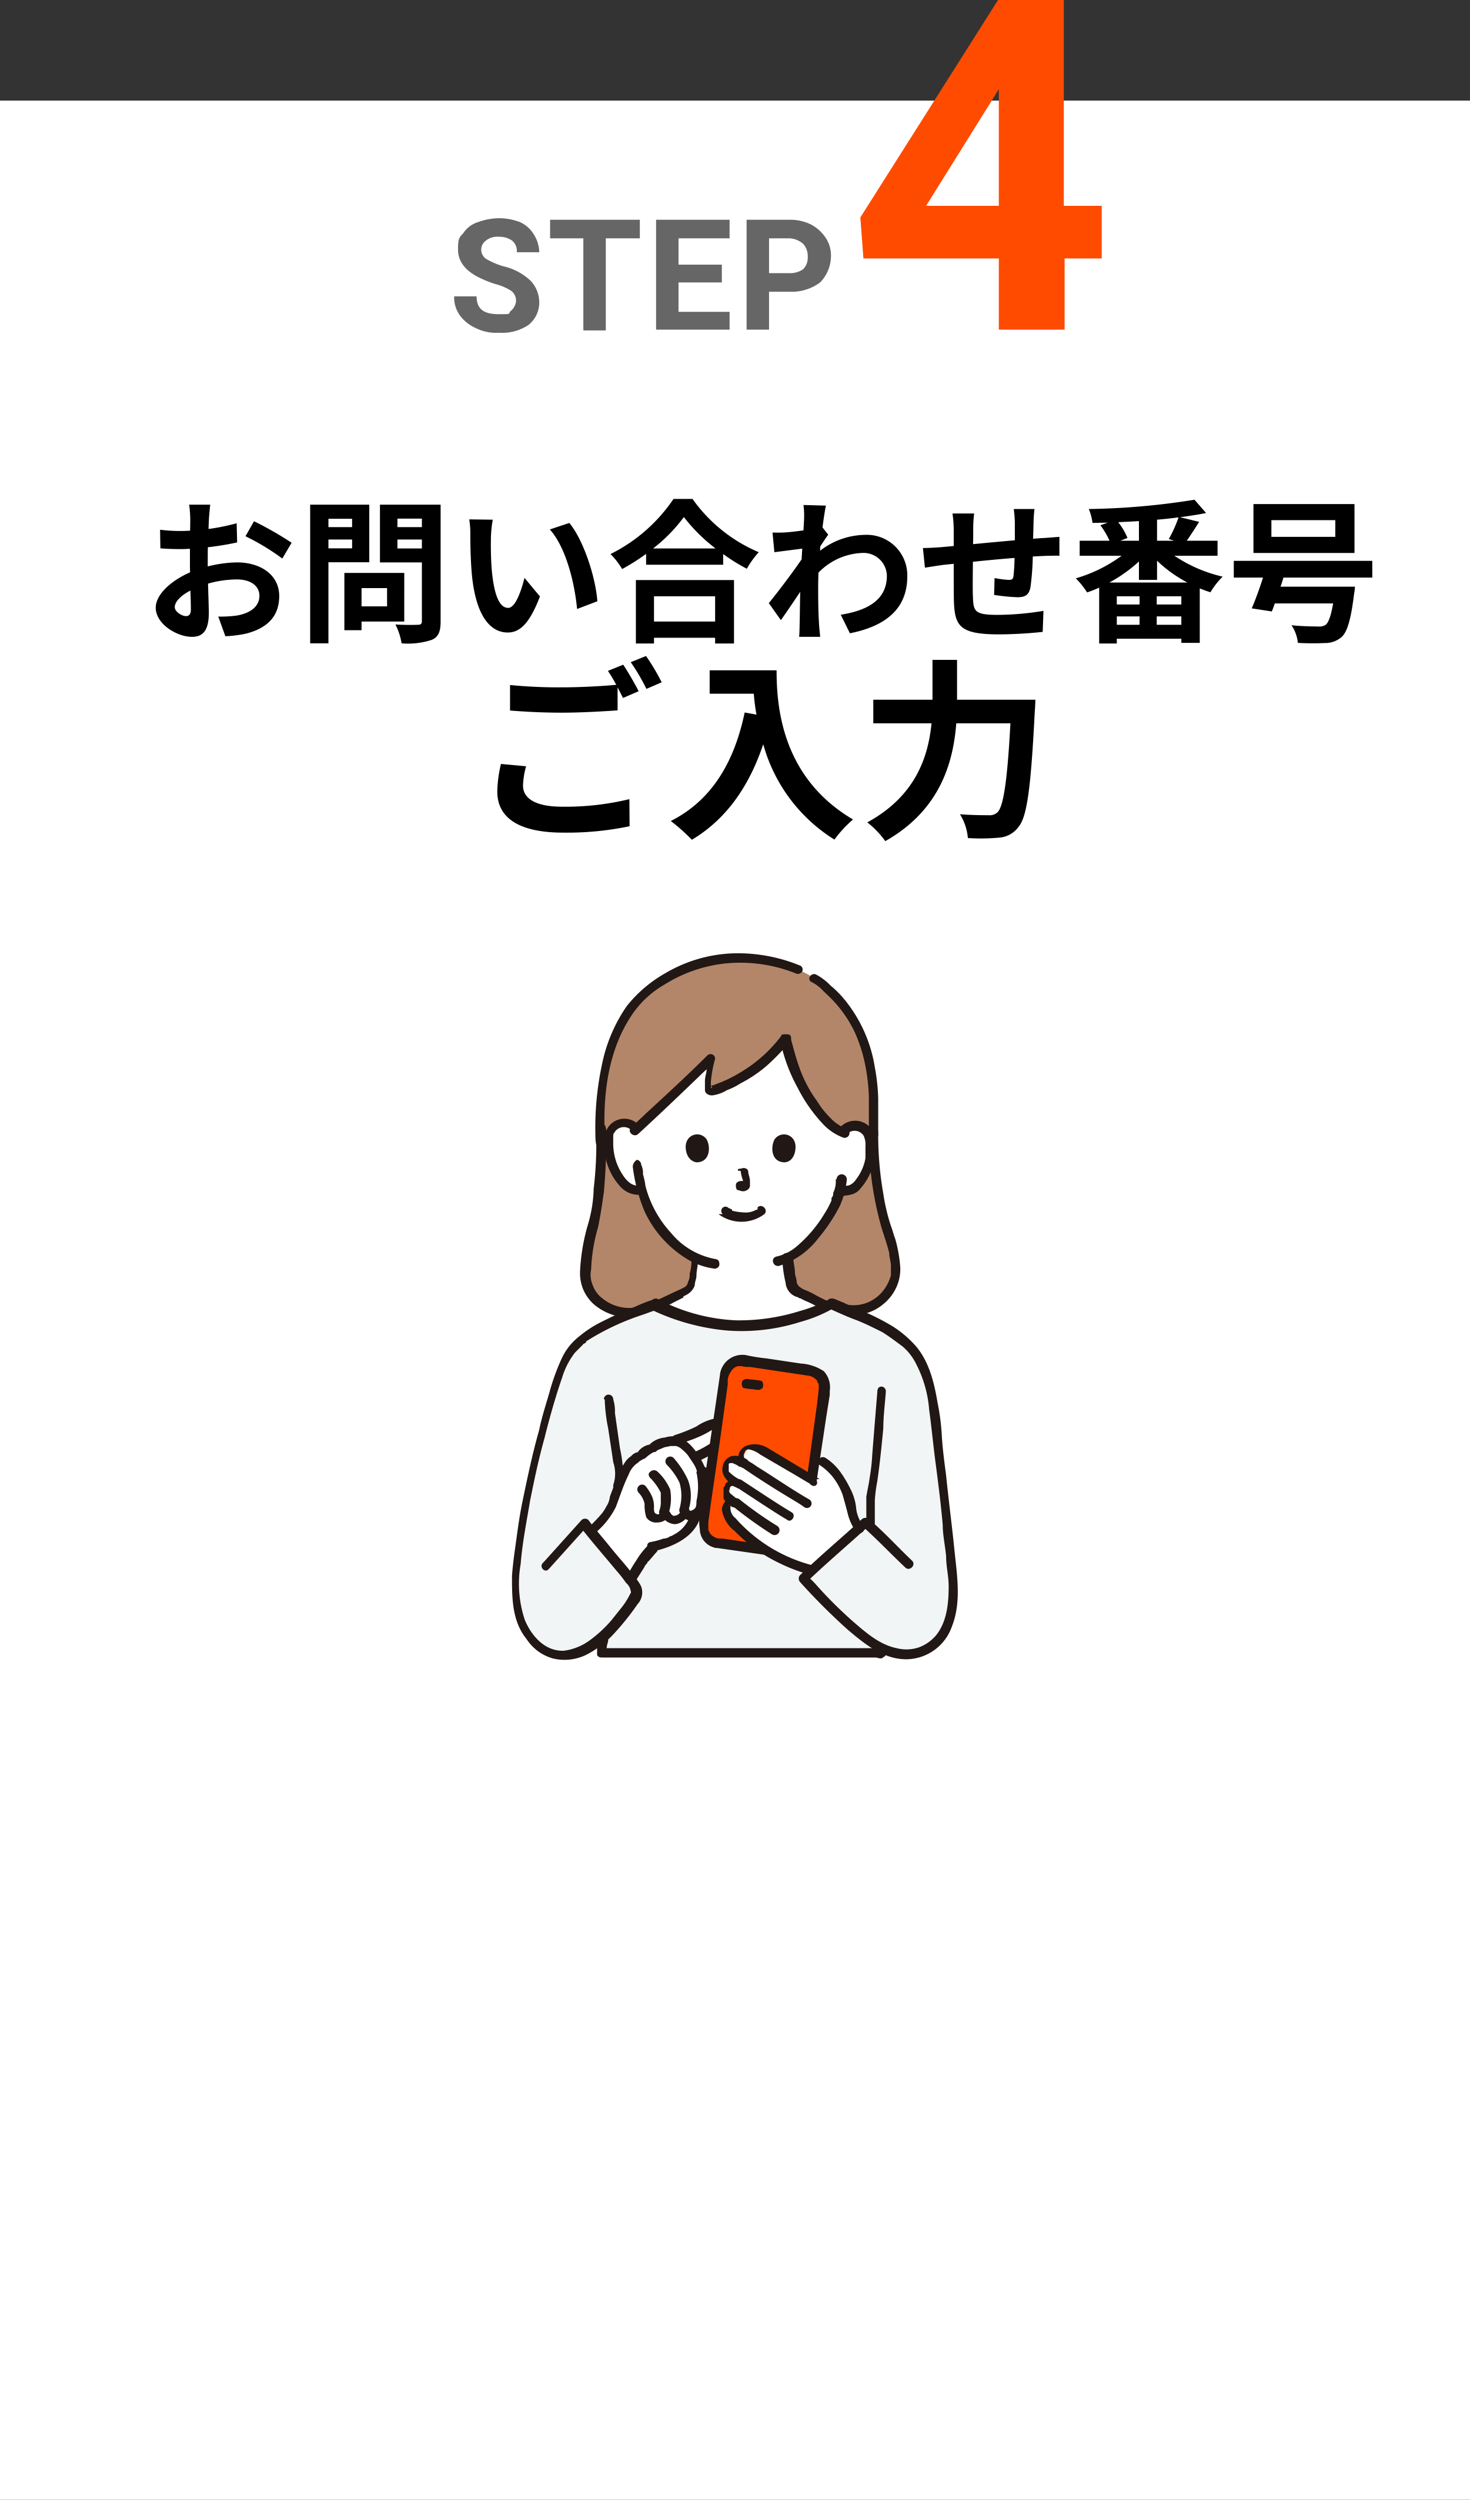 <svg xmlns="http://www.w3.org/2000/svg" xmlns:xlink="http://www.w3.org/1999/xlink" width="190" height="323.046" viewBox="0 0 190 323.046"><rect x="0" y="0" width="190" height="323.046" fill="#333333" stroke="none"/><defs><clipPath id="b"><rect width="190" height="323.046"/></clipPath></defs><g id="a" clip-path="url(#b)"><rect width="205.5" height="375.612" transform="translate(-6 13)" fill="#fff"/><g transform="translate(-791.203 -5.6)"><path d="M876.977,173.977c-2.2.549-3.842,1.1-3.842,1.1-4.281.878-7.135-2.086-7.135-4.72a18.745,18.745,0,0,1,.878-5.928c.659-2.305,1.1-6.477,1.1-12.294-.329-8.452,1.976-14.6,5.489-18a18.785,18.785,0,0,1,12.294-4.83c5.379,0,5.269.439,7.794,1.537l.659.329,1.427.768a9.052,9.052,0,0,1,2.744,2.305c2.635,2.635,4.5,7.245,4.83,11.416a41.961,41.961,0,0,1,0,6.477,37.8,37.8,0,0,0,2.086,13.173,15.59,15.59,0,0,1,.878,4.5c0,2.635-3.293,6.147-7.135,4.83,0,0-9-1.866-13.5-1.976a34.635,34.635,0,0,0-8.672,1.317h.11Z" transform="translate(0.84 0.05)" fill="#b3866a"/><path d="M873.951,173.678c.22-.11,4.391-1.976,4.391-2.086,1.317-.439,1.207-1.317,1.427-2.2,0-.768.22-1.537.22-2.2a13.22,13.22,0,0,1-4.391-3.513,12.575,12.575,0,0,1-2.635-5.269h0a2.145,2.145,0,0,1-1.866-.549,5.284,5.284,0,0,1-1.317-1.756,8.362,8.362,0,0,1-.878-4.281,1.442,1.442,0,0,1,.329-1.1,1.805,1.805,0,0,1,1.317-.878,2.224,2.224,0,0,1,1.647.439l.439.329c2.635-2.525,7.135-6.7,9.55-9-.22,1.427-1.1,4.391,0,4.171a18.085,18.085,0,0,0,9.66-6.7,51.88,51.88,0,0,0,1.756,5.379c.878,1.537,3.183,5.818,5.6,6.7a1.857,1.857,0,0,1,1.866-.768,1.912,1.912,0,0,1,1.317.878,3.221,3.221,0,0,1,.329,1.1,9.363,9.363,0,0,1-.878,4.281,6.7,6.7,0,0,1-1.317,1.756,5.171,5.171,0,0,1-1.866.439,1.325,1.325,0,0,1-.329.878c-.439,1.208-3.074,5.708-6.367,7.355a9.826,9.826,0,0,0,.22,2.525c.22.988,0,1.756,1.427,2.2,0,0,3.732,1.756,3.842,1.866,0,0-5.379,5.379-12.624,5.379a12.962,12.962,0,0,1-10.648-5.379h-.22Z" transform="translate(1.122 1.008)" fill="#fff"/><path d="M897.039,150.146a1.374,1.374,0,0,1,2.086.329,2.784,2.784,0,0,1,.22,1.317v1.537a6.2,6.2,0,0,1-1.207,2.744,1.953,1.953,0,0,1-.878.768c-.439.11-.878.11-1.317.22a.624.624,0,0,0-.439.768.735.735,0,0,0,.768.439c.439-.11.878-.11,1.207-.22a2.087,2.087,0,0,0,1.207-.768,7.924,7.924,0,0,0,1.537-2.635,7.472,7.472,0,0,0,.439-3.074,2.792,2.792,0,0,0-1.207-2.635,2.64,2.64,0,0,0-3.183.22.668.668,0,0,0,0,.878c.329.329.659.329.878.11h-.11Z" transform="translate(3.72 1.927)" fill="#211715"/><path d="M896.223,155.457a3.347,3.347,0,0,1-.329,1.756.807.807,0,0,1-.22.659v.22h0v.11a12.008,12.008,0,0,1-.878,1.647,17.056,17.056,0,0,1-3.622,4.281,5.983,5.983,0,0,1-2.635,1.317c-.768.22-.439,1.317.329,1.208a10.113,10.113,0,0,0,5.049-3.513,22.366,22.366,0,0,0,2.854-4.281,11.237,11.237,0,0,0,.878-3.293.662.662,0,1,0-1.317-.11h-.11Z" transform="translate(3 2.543)" fill="#211715"/><path d="M872.585,148.959a2.54,2.54,0,0,0-4.281,1.976,7.743,7.743,0,0,0,1.866,5.928,3.2,3.2,0,0,0,2.964,1.207c.768-.11.439-1.317-.329-1.207-.878.22-1.647-.549-2.086-1.208a7.318,7.318,0,0,1-1.317-4.281c0-1.537,0-.988.22-1.427a1.405,1.405,0,0,1,1.976-.329h0a.668.668,0,0,0,.878,0c.22-.22.329-.439,0-.659h.11Z" transform="translate(1.061 1.906)" fill="#211715"/><path d="M871.6,153.978a21.707,21.707,0,0,0,1.537,5.818,14.217,14.217,0,0,0,5.159,5.928,9.115,9.115,0,0,0,3.732,1.427.624.624,0,0,0,.768-.439c0-.329,0-.659-.439-.768a9.652,9.652,0,0,1-5.818-3.4,14.161,14.161,0,0,1-3.293-6.037,9.739,9.739,0,0,0-.329-1.537,2.364,2.364,0,0,0-.22-1.208.7.7,0,0,0-.549-.659,1.119,1.119,0,0,0-.549.878h0Z" transform="translate(1.388 2.376)" fill="#211715"/><path d="M889,139.271a21.286,21.286,0,0,0,2.2,5.928,20.228,20.228,0,0,0,3.293,4.72,6.95,6.95,0,0,0,2.635,1.756.626.626,0,0,0,.329-1.208,4.824,4.824,0,0,1-1.976-1.317,11.021,11.021,0,0,1-1.756-2.2,16.793,16.793,0,0,1-2.305-4.391c-.439-1.208-.768-2.525-1.1-3.732-.329-.659-1.537-.329-1.317.439h0Z" transform="translate(3.085 0.947)" fill="#211715"/><path d="M890.845,138.517a18.11,18.11,0,0,1-5.269,4.72,17.018,17.018,0,0,1-3.183,1.537,2.068,2.068,0,0,1-.878.22h.22c.22.22.22.329,0,.22h0v-.768a15.476,15.476,0,0,1,.549-2.964.591.591,0,0,0-.988-.439c-2.525,2.525-5.269,5.049-7.9,7.464-.659.659-1.317,1.208-1.976,1.866-.549.549.329,1.317.878.878,2.635-2.415,5.269-4.94,7.9-7.464.659-.659,1.317-1.207,1.976-1.866l-.988-.439h0V142.8c0,.549-.22.988-.22,1.537v1.207c0,.439.549.768,1.1.659a4.85,4.85,0,0,0,1.756-.659,8.752,8.752,0,0,0,1.756-.878,17.208,17.208,0,0,0,3.293-2.2,27.9,27.9,0,0,0,3.074-3.183.668.668,0,0,0,0-.878,1.861,1.861,0,0,0-1.1,0h0Z" transform="translate(1.352 0.932)" fill="#211715"/><path d="M893.545,130.338a21.108,21.108,0,0,0-8.562-1.537,18.5,18.5,0,0,0-8.672,2.525,17.2,17.2,0,0,0-5.049,4.281,20.388,20.388,0,0,0-2.964,6.477,39.039,39.039,0,0,0-1.1,10.1c0,3.4,1.207.768,1.207,0-.22-5.159.439-10.758,3.4-15.258a12.641,12.641,0,0,1,4.281-4.062,18.464,18.464,0,0,1,7.794-2.744,19.357,19.357,0,0,1,9.331,1.317.624.624,0,0,0,.768-.439.563.563,0,0,0-.439-.659h0Z" transform="translate(0.958 0)" fill="#211715"/><path d="M901.293,151.943v-4.61a25.527,25.527,0,0,0-.439-4.062,18.328,18.328,0,0,0-3.952-8.782,13.277,13.277,0,0,0-1.756-1.756,7.674,7.674,0,0,0-1.866-1.427c-.659-.329-1.317.659-.549.988a5.339,5.339,0,0,1,1.537,1.207,20.29,20.29,0,0,1,1.537,1.537,16.037,16.037,0,0,1,2.415,3.622,19.608,19.608,0,0,1,1.427,4.5,24.192,24.192,0,0,1,.439,3.952v4.94a.7.7,0,0,0,.549.659.726.726,0,0,0,.659-.768h0Z" transform="translate(3.419 0.24)" fill="#211715"/><path d="M867.486,150.217a50.189,50.189,0,0,1-.329,7.025,17.67,17.67,0,0,1-.768,4.72,25.807,25.807,0,0,0-.988,5.818,5.6,5.6,0,0,0,.329,2.305,5.454,5.454,0,0,0,1.427,2.086,7.135,7.135,0,0,0,6.257,1.537c.768-.11.439-1.317-.329-1.207a5.5,5.5,0,0,1-4.83-1.1,3.589,3.589,0,0,1-1.208-1.647,3.439,3.439,0,0,1-.22-2.086,22.038,22.038,0,0,1,.878-5.379c.329-1.537.549-3.074.768-4.61.22-2.525.329-4.94.329-7.464s-1.317-.768-1.317,0h0Z" transform="translate(0.782 1.966)" fill="#211715"/><path d="M899.781,150.21a43.15,43.15,0,0,0,1.427,11.306c.329,1.317.878,2.635,1.207,4.062,0,.549.22,1.1.22,1.647v1.207a5.572,5.572,0,0,1-.988,1.976,4.978,4.978,0,0,1-2.305,1.647,4.9,4.9,0,0,1-3.074,0,.624.624,0,0,0-.768.439c0,.329,0,.659.439.768h0a5.946,5.946,0,0,0,5.708-1.1,6.04,6.04,0,0,0,1.647-2.086,5.692,5.692,0,0,0,.549-2.635,17.877,17.877,0,0,0-.659-3.732c-.22-.549-.329-1.1-.549-1.647a25.672,25.672,0,0,1-.988-4.171,44.122,44.122,0,0,1-.659-7.574c0-2.525-1.207-.878-1.207-.11h0Z" transform="translate(3.723 1.972)" fill="#211715"/><path d="M879.05,164.969a4.834,4.834,0,0,1-.22,1.756,1.979,1.979,0,0,1-.22,1.1.9.9,0,0,1-.439.659l-.659.329c-.988.439-2.086.988-3.074,1.427-.22.11-.549.22-.768.329a1.106,1.106,0,0,1-.329.11h0a.626.626,0,1,0,.329,1.207,5.88,5.88,0,0,0,1.207-.549c.659-.329,1.317-.549,1.866-.878l1.317-.659h0c0-.11-.329,0,0-.11,0,0,0-.11.22-.11,0-.11.22-.11.329-.22a2.192,2.192,0,0,0,.878-1.1c0-.439.22-.878.22-1.207,0-.768.22-1.427.22-2.2s-.22-.659-.549-.659-.439.439-.439.768h.11Z" transform="translate(1.512 3.46)" fill="#211715"/><path d="M889.2,164.651a16.947,16.947,0,0,0,.439,3.293,2.091,2.091,0,0,0,1.647,1.866c.22.11,0-.11,0,0,0,0,0,.11.22.11l.659.329a13.1,13.1,0,0,1,1.756.878,5.884,5.884,0,0,0,1.207.549.688.688,0,0,0,.878-.22c.22-.329,0-.659-.22-.878a17.859,17.859,0,0,1-2.525-1.207,10.693,10.693,0,0,0-1.207-.549,2.4,2.4,0,0,1-.549-.329,1.008,1.008,0,0,1-.439-.659c0-.439-.22-.878-.22-1.207,0-.659-.22-1.317-.22-1.976-.22-.768-1.427-.768-1.427,0h0Z" transform="translate(3.107 3.448)" fill="#211715"/><path d="M868.891,215.187c0-.11.22-1.207.22-1.207v-.439c0-.11,0-.22.22-.549-1.756,1.756-4.171,3.074-6.477,2.525a6.276,6.276,0,0,1-3.293-2.305c-2.2-2.964-1.976-7.025-1.427-10.648a120.823,120.823,0,0,1,4.83-21.625,13.256,13.256,0,0,1,2.635-5.269c.22-.22.988-.878.988-.878a45.236,45.236,0,0,1,9.221-4.281,25.153,25.153,0,0,0,11.2,2.744,25.857,25.857,0,0,0,11.526-2.854c1.647.659,3.183,1.427,4.94,2.086a17.315,17.315,0,0,1,4.281,2.635c3.293,2.525,3.952,7.135,4.391,11.306.659,6.037,1.317,11.2,1.976,17.234.329,2.635.549,5.379-.329,7.9a6.091,6.091,0,0,1-5.818,4.281,6.677,6.677,0,0,1-2.964-.878v.439H869" transform="translate(0.036 4.066)" fill="#f2f5f5"/><path d="M868.149,211.807h36.005a.6.6,0,0,0,0-1.207h-35.9a.606.606,0,1,0,0,1.207h-.11Z" transform="translate(0.997 7.994)" fill="#211715"/><path d="M868.31,181.351a21.63,21.63,0,0,0,.439,3.732c.22,1.427.439,2.854.659,4.391a4.566,4.566,0,0,1,0,2.964c0,.329,0,.659.439.768a.624.624,0,0,0,.768-.439,5.438,5.438,0,0,0,0-2.964,16.265,16.265,0,0,0-.329-2.086l-.659-4.61a5.135,5.135,0,0,0-.22-1.756.6.6,0,0,0-1.207,0h.11Z" transform="translate(1.055 5.08)" fill="#211715"/><path d="M868.608,211.574a4.267,4.267,0,0,1,.22-1.647v-1.1a.593.593,0,0,0-.878-.22c0,.11-.22.22-.22.329a11.1,11.1,0,0,1-.329,1.866v.878a.593.593,0,0,0,.878.22s.22,0,.329-.329Z" transform="translate(0.977 7.789)" fill="#211715"/><path d="M900.1,210.649v.768h0c0,.439.439.549.768.549s.22-.11.329-.22h0v-.878h0c0-.439-.22-.768-.549-.768h-.439v.549h-.11Z" transform="translate(4.172 7.946)" fill="#211715"/><path d="M900.2,197.693v-3.183a19.878,19.878,0,0,1,.329-2.525c.329-2.305.549-4.5.768-6.806,0-1.537.22-3.183.329-4.72a.615.615,0,0,0-.549-.659c-.329,0-.549.22-.549.659-.22,2.635-.439,5.379-.659,8.123a24.467,24.467,0,0,1-.329,2.964c-.11.878-.329,1.756-.439,2.525v3.622c0,.768.988.768,1.1,0Z" transform="translate(4.075 4.985)" fill="#211715"/><path d="M866.7,197.94a12.362,12.362,0,0,0,2.635-3.183c.549-1.647.768-2.086,1.317-3.513a5.468,5.468,0,0,1,1.1-2.086c.329-.22.878-.878,1.427-.988a3.123,3.123,0,0,1,1.537-.988c.329-.439,1.866-.768,2.305-.878h.659a35.882,35.882,0,0,0,3.732-1.537c.878-.439,1.537-.988,2.525-.659a1.124,1.124,0,0,1,.659.549,1.357,1.357,0,0,1-.439,1.537,14.674,14.674,0,0,1-4.062,2.525v.22a5.913,5.913,0,0,1,.768,1.427,9.829,9.829,0,0,1,.22,2.525,10.393,10.393,0,0,1-.329,2.086c0,.329-.22.549-.549.768v.22c-.329,1.537-1.317,2.525-3.183,3.4a17.427,17.427,0,0,1-2.2.768,13.534,13.534,0,0,0-2.854,3.952" transform="translate(0.909 5.396)" fill="#fff"/><path d="M867.189,198.218a10.431,10.431,0,0,0,2.744-3.4c.549-1.427.988-2.854,1.647-4.171A3.173,3.173,0,0,1,872.9,189c0-.11.329-.22.439-.329.22-.11.329-.11.439-.22a6.088,6.088,0,0,1,.878-.659,1.106,1.106,0,0,1,.329-.11c.11,0,.22-.11.329-.22h0c.22-.11.549-.22.768-.329s.549-.11.878-.22h.768a1.769,1.769,0,0,1,.768.439,5.073,5.073,0,0,1,.768.768l.659.988a4.056,4.056,0,0,1,.549,1.207c.22.768,1.427.439,1.1-.329a10.329,10.329,0,0,0-1.317-2.415,6.284,6.284,0,0,0-1.756-1.647,3.011,3.011,0,0,0-2.2-.11,3.27,3.27,0,0,0-1.976.878h.22a2.418,2.418,0,0,0-1.756.988h.22a1.524,1.524,0,0,0-1.1.549,2.566,2.566,0,0,0-.768.768,9.948,9.948,0,0,0-1.207,2.415c-.22.659-.549,1.427-.768,2.086a2.7,2.7,0,0,1-.439,1.207,6.127,6.127,0,0,1-.549.878c-.549.659-1.207,1.317-1.756,1.866-.659.439.22,1.317.768.768h0Z" transform="translate(0.859 5.557)" fill="#211715"/><path d="M873.752,198.414a9.839,9.839,0,0,0-1.647,2.086,16.512,16.512,0,0,0-1.1,1.866c-.22.329,0,.659.22.878a.688.688,0,0,0,.878-.22c.329-.549.768-1.207,1.1-1.756,0-.11.22-.329.329-.439,0-.22.22-.22.329-.439.329-.329.549-.659.878-.988a.668.668,0,0,0,0-.878c-.439-.329-.768-.329-.988-.11h0Z" transform="translate(1.321 6.789)" fill="#211715"/><path d="M878.9,194.84a4.167,4.167,0,0,1-2.086,2.635c-.22.11-.329.22-.439.22a.383.383,0,0,0-.22.11h0a1.587,1.587,0,0,1-.768.22,9.143,9.143,0,0,1-1.647.439c-.768.11-.439,1.317.329,1.208,2.525-.549,5.489-1.866,6.147-4.61,0-.659-1.1-.988-1.317-.22h0Z" transform="translate(1.554 6.411)" fill="#211715"/><path d="M877.191,186.9c.768-.329,1.537-.549,2.305-.878a12.518,12.518,0,0,0,2.086-1.1,1.805,1.805,0,0,1,1.1-.22c.439,0,.22.11.329.11v.22a1.026,1.026,0,0,1-.549.768,7.687,7.687,0,0,1-1.1.878,14.059,14.059,0,0,1-2.2,1.207c-.329.11-.329.549-.22.878a.854.854,0,0,0,.878.22,14.061,14.061,0,0,0,2.2-1.207l1.317-.988a2.036,2.036,0,0,0,.768-1.317,1.759,1.759,0,0,0-1.866-1.976,6.469,6.469,0,0,0-2.854,1.1,20.429,20.429,0,0,1-2.744,1.1.624.624,0,0,0-.439.768.807.807,0,0,0,.878.439h.11Z" transform="translate(1.834 5.346)" fill="#211715"/><path d="M875.617,189.094a8.792,8.792,0,0,1,1.647,2.305,5.984,5.984,0,0,1,0,3.4c-.22.768.988,1.1,1.1.329a5.752,5.752,0,0,0,0-4.062,11.606,11.606,0,0,0-1.866-2.854.621.621,0,0,0-.878.878h0Z" transform="translate(1.762 5.79)" fill="#211715"/><path d="M873.722,190.693a7.213,7.213,0,0,1,1.317,1.866v.22h0v.768a3.241,3.241,0,0,1-.22,1.427c0,.329,0,.659.439.768a.624.624,0,0,0,.768-.439,6.3,6.3,0,0,0,.22-3.183,6.836,6.836,0,0,0-1.647-2.305.668.668,0,0,0-.878,0c-.329.22-.329.549,0,.878h0Z" transform="translate(1.571 5.947)" fill="#211715"/><path d="M879.779,189.965a8.559,8.559,0,0,1,0,3.732c0,.549,0,.988-.659,1.208h0c0,.11,0,0-.22,0-.22-.11,0-.11,0,0h0c0-.439-.878-.659-1.1-.11a.925.925,0,0,1-.768.768c-.329.11-.549-.22-.659-.439a.688.688,0,0,0-.878-.22s0,.11-.22.22c0,.22-.439.329-.659.22-.329-.11-.329-.439-.329-.768a3.488,3.488,0,0,0-.22-1.427,6.227,6.227,0,0,0-.878-1.427.621.621,0,0,0-.878.878,3.059,3.059,0,0,1,.768,1.427,5.135,5.135,0,0,0,.22,1.756,1.505,1.505,0,0,0,1.427.659,1.752,1.752,0,0,0,1.537-.878h-.988a2.087,2.087,0,0,0,1.756,1.1,2.181,2.181,0,0,0,1.756-1.317h-1.1a1.806,1.806,0,0,0,1.647.878,2.026,2.026,0,0,0,1.647-1.317,5.791,5.791,0,0,1,.329-1.317,5.508,5.508,0,0,1,.22-1.317,9.006,9.006,0,0,0-.22-2.415c-.22-.988-1.427-.659-1.207,0h-.329Z" transform="translate(1.441 5.906)" fill="#211715"/><path d="M893.778,202.817a23.171,23.171,0,0,1-6.037-2.744,21.379,21.379,0,0,1-4.391-3.952,1.368,1.368,0,0,1-.329-1.317c0-.439.768-1.1,1.1-.768-.659-.549-1.1-.878-1.1-1.537a1.032,1.032,0,0,1,1.537-.878c-1.647-.988-1.976-1.647-1.647-2.415.329-.878,1.1-.988,2.415-.22a1.335,1.335,0,0,1,0-1.756h0c.549-.549,1.647-.329,2.305,0,.439.22,2.744,1.537,4.83,2.854.549-1.1,1.317-2.415,1.317-2.415l1.317.878a7.509,7.509,0,0,1,2.635,3.183c1.1,1.866.768,3.842,2.086,5.489" transform="translate(2.481 5.678)" fill="#fff"/><path d="M879.9,197.867l2.744-19.1a2.261,2.261,0,0,1,2.415-1.866l8.672,1.207a2.261,2.261,0,0,1,1.866,2.415h0l-2.744,19.1a2.261,2.261,0,0,1-2.415,1.866h0l-8.672-1.207A2.076,2.076,0,0,1,879.9,197.867Z" transform="translate(2.198 4.7)" fill="#ff4b00"/><path d="M881.7,201.021l6.916.988a7.325,7.325,0,0,0,3.074.11,2.924,2.924,0,0,0,1.866-2.2v-.439l.988-6.7,1.317-8.782.439-2.744v-.549a3.055,3.055,0,0,0-.768-2.525,5.96,5.96,0,0,0-2.964-.988l-4.391-.659a23.776,23.776,0,0,1-2.744-.439,2.927,2.927,0,0,0-3.293,2.305h0c0,.11-.878,6.037-.878,6.037l-1.317,8.892-.439,3.183a6.646,6.646,0,0,0,0,2.086,2.481,2.481,0,0,0,2.086,2.415.624.624,0,0,0,.768-.439c0-.329,0-.659-.439-.768a1.867,1.867,0,0,1-1.1-.659c0-.11-.22-.329-.22-.549v-.878l.329-2.415,1.207-8.343.988-7.135a2.224,2.224,0,0,1,.439-1.647,1.262,1.262,0,0,1,.988-.659h.329a3.734,3.734,0,0,0,1.1.11l7.355,1.1a1.913,1.913,0,0,1,1.317.659c0,.22.22.329.22.549v.549h0c0,.11-.22,1.976-.22,1.976l-1.1,8.013-1.1,7.574a3.736,3.736,0,0,1-.22,1.537,1.445,1.445,0,0,1-1.647,1.427h-.549c0-.11-7.574-1.207-7.574-1.207h-.659a.505.505,0,0,0-.768.329c0,.439,0,.768.439.878h.22Z" transform="translate(2.151 4.621)" fill="#211715"/><path d="M886.811,179.12c-.549-.11-1.1-.11-1.647-.22,0,0-.329,0-.439.11-.329.11-.329.549-.22.878,0,.11.22.22.329.22.549.11,1.1.11,1.647.22,0,0,.329,0,.439-.11.329-.11.329-.549.22-.878C887.14,179.229,886.921,179.12,886.811,179.12Z" transform="translate(2.642 4.897)" fill="#211715"/><path d="M893.782,202.808a21.405,21.405,0,0,1-10.319-6.7,1.818,1.818,0,0,1-.549-1.317c0-.549.768-1.1,1.1-.768-.659-.659-1.1-.878-.988-1.537a.974.974,0,0,1,1.537-.768c-1.537-.988-1.976-1.866-1.756-2.415.329-.988,1.1-.988,2.415-.22a1.335,1.335,0,0,1,0-1.756h0c.549-.549,1.537-.329,2.2,0,1.756,1.1,4.61,2.744,6.916,4.062l1.207.659" transform="translate(2.477 5.688)" fill="#fff"/><path d="M894.724,191.1l-4.94-2.964-1.647-.988a3.21,3.21,0,0,0-2.635-.439,1.726,1.726,0,0,0-1.207,1.1,1.963,1.963,0,0,0,.439,1.866l.768-.988a2.689,2.689,0,0,0-2.2-.549,1.7,1.7,0,0,0-1.1,1.317c-.329,1.317.988,2.305,1.976,2.854l.549-.988a1.7,1.7,0,0,0-2.2.439c0,.11,0,.22-.22.439v1.427a2.833,2.833,0,0,0,.988.988c.549.439,1.427-.22.878-.878-.878-.878-1.976.329-2.086,1.208a4.255,4.255,0,0,0,1.647,2.854,20.137,20.137,0,0,0,5.818,4.171A21.834,21.834,0,0,0,893.3,203.4a.626.626,0,0,0,.329-1.208,19.9,19.9,0,0,1-9.77-6.037,1.673,1.673,0,0,1-.659-1.207v-.329h0v-.11s-.22,0-.22-.11l.878-.878c-.22-.22-.549-.439-.768-.659,0-.11-.22-.22,0-.439,0-.439.329-.549.659-.329.659.329,1.317-.659.549-.988a5.16,5.16,0,0,1-1.317-.988h0v-.22h0v-.329h0v-.329h0v-.11h0c0-.11.439-.11.439-.11a3.288,3.288,0,0,1,.878.439c.659.329,1.1-.439.768-.988a.664.664,0,0,1,0-.878v-.11h0a.6.6,0,0,1,.549-.22,3.4,3.4,0,0,1,1.427.659l3.952,2.305c.768.439,1.647.988,2.415,1.427.768.878,1.427-.22.659-.549h.659Z" transform="translate(2.414 5.647)" fill="#211715"/><path d="M893.189,193.559c-2.305-1.317-4.5-2.854-6.806-4.281a11.579,11.579,0,0,0-1.207-.768c-.659-.439-1.207.659-.549.988,2.086,1.427,4.171,2.744,6.367,4.062.549.329,1.1.659,1.537.988a.594.594,0,1,0,.659-.988Z" transform="translate(2.631 5.826)" fill="#211715"/><path d="M890.952,194.98c-2.2-1.317-4.281-2.744-6.477-4.171-.659-.439-1.207.659-.549.988,2.2,1.427,4.281,2.854,6.477,4.171C890.952,196.407,891.61,195.31,890.952,194.98Z" transform="translate(2.563 6.051)" fill="#211715"/><path d="M889.123,196.518a47.991,47.991,0,0,1-4.83-3.4.621.621,0,0,0-.878.878,53.163,53.163,0,0,0,5.049,3.622.641.641,0,0,0,.659-1.1h0Z" transform="translate(2.526 6.27)" fill="#211715"/><path d="M893.726,189.2a7.389,7.389,0,0,1,1.647,1.537,8.58,8.58,0,0,1,1.207,2.2c.22.768.439,1.537.659,2.415a6.86,6.86,0,0,0,1.1,2.415.621.621,0,0,0,.878-.878,4.238,4.238,0,0,1-.878-2.2,6.756,6.756,0,0,0-.768-2.525,14.533,14.533,0,0,0-1.317-2.2,7.112,7.112,0,0,0-1.866-1.756c-.768-.439-1.317.659-.659.988h0Z" transform="translate(3.521 5.797)" fill="#211715"/><path d="M862.12,204.415l4.94-5.489h-.878c1.537,1.976,3.183,3.842,4.72,5.708a14.744,14.744,0,0,1,1.207,1.537,1.968,1.968,0,0,1,.549.768c0,.22.219.439,0,.659a9.482,9.482,0,0,1-1.1,1.756L870.243,211a16.27,16.27,0,0,1-2.854,2.635,7.2,7.2,0,0,1-3.293,1.317c-2.415.11-4.171-1.866-5.049-3.952a14.742,14.742,0,0,1-.549-7.245c.219-2.744.768-5.489,1.207-8.123.549-2.744,1.1-5.379,1.866-8.123.659-2.635,1.427-5.379,2.305-7.9a9.8,9.8,0,0,1,1.646-3.183l.988-.988c0-.11.329-.22.439-.329h0c0-.22.22-.22.329-.329a32,32,0,0,1,6.806-3.183c.659-.22,1.208-.439,1.866-.659h-.439a28.668,28.668,0,0,0,9.66,2.635,25.067,25.067,0,0,0,9.44-1.1,18.465,18.465,0,0,0,4.281-1.756h-.549c1.208.549,2.415,1.1,3.622,1.537,1.1.439,2.2.988,3.293,1.537.878.549,1.756,1.207,2.635,1.866a7.161,7.161,0,0,1,1.756,2.305,15.4,15.4,0,0,1,1.647,5.818c.329,2.415.549,4.83.878,7.245.329,2.525.659,5.159.878,7.684,0,1.317.329,2.744.439,4.062,0,1.317.329,2.525.329,3.842,0,2.2-.219,4.61-1.646,6.367a5.3,5.3,0,0,1-2.2,1.537,5.061,5.061,0,0,1-2.854.11c-2.2-.439-3.952-1.976-5.6-3.4a54.8,54.8,0,0,1-5.049-5.05l-.988-.988v.878c2.635-2.525,5.379-4.83,8.013-7.245h-.878c1.976,1.756,3.732,3.622,5.6,5.379.549.549,1.427-.329.878-.878-1.866-1.756-3.622-3.732-5.6-5.379a.668.668,0,0,0-.878,0c-2.635,2.415-5.379,4.72-8.013,7.245a.668.668,0,0,0,0,.878,81.214,81.214,0,0,0,6.147,6.147c2.2,1.866,4.61,3.842,7.574,3.842a6.3,6.3,0,0,0,5.928-4.281c1.208-3.074.659-6.477.329-9.66-.329-3.293-.768-6.586-1.1-9.879-.219-1.647-.439-3.293-.549-5.05a28.564,28.564,0,0,0-.549-4.281c-.439-2.635-1.1-5.269-2.744-7.245a13.977,13.977,0,0,0-3.074-2.635,29.585,29.585,0,0,0-4.171-2.086c-.768-.329-1.537-.659-2.2-.988-.329-.11-.768-.329-1.1-.439a.928.928,0,0,0-.768,0c0,.11-.22.11-.329.22a18.208,18.208,0,0,1-3.4,1.317,26.25,26.25,0,0,1-8.233,1.207,23.95,23.95,0,0,1-8.782-2.086,3.287,3.287,0,0,1-.878-.439c0-.11-.329-.11-.439-.22a.676.676,0,0,0-.768.11,18.3,18.3,0,0,0-2.2.878c-1.427.549-2.854,1.208-4.171,1.866a14.721,14.721,0,0,0-3.074,1.976,7.74,7.74,0,0,0-2.305,2.964,28.336,28.336,0,0,0-1.537,4.281c-.439,1.537-.988,3.183-1.317,4.83-.878,3.074-1.537,6.257-2.2,9.44-.329,1.647-.549,3.183-.768,4.83-.22,1.537-.439,3.074-.549,4.61,0,2.854,0,5.818,1.866,8.123a5.99,5.99,0,0,0,3.4,2.525,6.4,6.4,0,0,0,4.281-.439,12.646,12.646,0,0,0,3.622-2.744,33.672,33.672,0,0,0,3.074-3.842,2.2,2.2,0,0,0,.439-2.305,6.138,6.138,0,0,0-.549-.878c-.22-.329-.549-.659-.768-.988-.878-1.1-1.866-2.2-2.744-3.293s-1.866-2.2-2.744-3.4a.668.668,0,0,0-.878,0l-4.94,5.489c-.659.549.22,1.427.659.878h0Z" transform="translate(0 3.971)" fill="#211715"/><path d="M881.7,159.594a4.94,4.94,0,0,0,5.928,0c.549-.549-.329-1.427-.878-.878h0v.22s0,.11-.22.11h0a2.615,2.615,0,0,1-1.537.329,7.413,7.413,0,0,1-1.537-.22h0c0-.11,0-.22-.22-.22,0,0,0-.11-.22-.11h0a.545.545,0,1,0-.768.768H881.7Z" transform="translate(2.374 2.907)" fill="#211715"/><path d="M884.355,154.432a5.791,5.791,0,0,0,.329,1.317h-.22s-.329,0-.439.11c-.329.11-.329.549-.22.878,0,.11.22.22.329.22s.22.11.439.11a.822.822,0,0,0,.549-.11.729.729,0,0,0,.439-.549v-.659c0-.439-.22-.878-.22-1.208s-.439-.549-.768-.439-.659,0-.549.329h.329Z" transform="translate(2.574 2.471)" fill="#211715"/><path d="M877.907,151.2c-.22.659,0,2.305,1.317,2.525,1.756,0,1.866-1.976,1.317-2.964a1.467,1.467,0,0,0-2.635.439Z" transform="translate(1.997 2.084)" fill="#211715"/><path d="M890.961,151.2c.22.659,0,2.415-1.317,2.525-1.756,0-1.866-1.976-1.317-2.964a1.469,1.469,0,0,1,2.635.439Z" transform="translate(2.993 2.084)" fill="#211715"/></g><g transform="translate(-784.8 -0.6)"><path d="M841.8,94.5c1,1.6,2.8,2.3,5.3,2.3s8.3,0,11.5-.2a13.972,13.972,0,0,0-.9,2.9c-2.9,0-7.7.2-10.6,0-3,0-5-.8-6.5-2.7-1,.9-2.1,1.9-3.3,2.9l-1.4-3c1-.6,2.1-1.4,3.2-2.2V89.4h-2.6V86.9h5.4v7.5h-.1Zm-1.7-10.7a17.066,17.066,0,0,0-3.8-3.8l2.1-1.7a17.338,17.338,0,0,1,3.9,3.7l-2.2,1.8ZM857,84a18.549,18.549,0,0,1-3.3,7.5,13.4,13.4,0,0,0,4.8,2.3,11.382,11.382,0,0,0-1.8,2.5,13.378,13.378,0,0,1-5-2.7,14.338,14.338,0,0,1-4.5,2.6,12.54,12.54,0,0,0-1.6-2.4,13.228,13.228,0,0,0,4.2-2.3,20.623,20.623,0,0,1-2.7-5.1c-.2,3.1-.8,6.8-2.8,9.4a7.476,7.476,0,0,0-2.4-1.5c2.3-2.9,2.5-7,2.5-10.1V78.6h13.2v2.7H847.1v2.2h8.1l1.8.5Zm-7.4,2.1a13.3,13.3,0,0,0,2,3.5,13.066,13.066,0,0,0,1.9-3.5Z" fill="#3f464b"/><path d="M868.7,90.8a35.646,35.646,0,0,1,3.1,6.7l-2.5,1.1a8.244,8.244,0,0,0-.6-1.9l-8.9,1.2-.4-2.8H861a53.6,53.6,0,0,0,1.7-5.7h-3.3V86.8h4.7V83.7h-3.9V81.1h3.9V77.7h2.8v3.4h3.8v2.6h-3.8v3.1h4.5v2.6h-5.5c-.7,1.8-1.4,3.7-2,5.3l3.9-.4c-.4-.9-.9-1.8-1.3-2.5l2.2-1h0Zm12.2,2.4c0,1.3-.2,2.2-1,2.7a6.087,6.087,0,0,1-3.3.6,7.542,7.542,0,0,0-.9-2.9h2c.3,0,.4,0,.4-.4V81.8h-3.2v18.3h-2.8v-21h8.7V93.2h0Z" fill="#3f464b"/><path d="M901.5,97.2c.8,0,.9-.4,1-2.9a10.176,10.176,0,0,0,2.6,1.1c-.3,3.5-1,4.4-3.3,4.4h-3.1c-2.8,0-3.5-.8-3.5-3.4V91.5h-3.1c-.5,4.1-1.8,7.1-7.8,8.7a7.935,7.935,0,0,0-1.7-2.5c5.1-1.1,6-3.2,6.4-6.1h-5.7V88.9h21.4v2.7h-6.6v4.8c0,.8,0,.9,1,.9h2.4ZM886.7,85.7h-2.9V80h8.7V77.7h3V80h8.8v5.7h-3v-3H886.8v3h0Zm1.1,1.4V84.5h12.4v2.6Z" fill="#3f464b"/><path d="M927.2,80.8a35.712,35.712,0,0,1-8.1,7.4v8.5c0,1.7-.4,2.4-1.6,2.9a17.752,17.752,0,0,1-5.2.5,14.458,14.458,0,0,0-1.1-2.9h4.2c.5,0,.7,0,.7-.5V85.8h1.6a24.744,24.744,0,0,0,4.2-3.7H908V79.3h16.4l.7-.2,2.1,1.6h0Z" fill="#3f464b"/></g><g transform="translate(-775.4 -0.6)"><path d="M913,27.2h4.8V34H913v9.2h-8.5V34H887l-.4-5.3L904.4.6h8.5V27.2h.1Zm-17.9,0h9.4V12.1l-.6,1-8.8,14.1h0Z" fill="#ff4b00"/><path d="M842.1,39.5a1.613,1.613,0,0,0-.6-1.3,7.167,7.167,0,0,0-2.1-.9,14.512,14.512,0,0,1-2.4-1c-1.6-.9-2.4-2-2.4-3.5s.2-1.5.7-2.1a3.535,3.535,0,0,1,1.9-1.4,8.083,8.083,0,0,1,2.7-.5,7.635,7.635,0,0,1,2.7.5,4.034,4.034,0,0,1,1.8,1.6,4.451,4.451,0,0,1,.7,2.3h-2.9a1.755,1.755,0,0,0-.6-1.5,2.86,2.86,0,0,0-1.7-.5,2.311,2.311,0,0,0-1.7.5,1.435,1.435,0,0,0,.1,2.4,10.913,10.913,0,0,0,2.1.9,7.545,7.545,0,0,1,3.6,1.9,4.106,4.106,0,0,1,1.1,2.8,3.7,3.7,0,0,1-1.4,2.9,6.127,6.127,0,0,1-3.8,1,5.865,5.865,0,0,1-3-.6,5.1,5.1,0,0,1-2.1-1.7,3.986,3.986,0,0,1-.7-2.4H837c0,1.6.9,2.3,2.8,2.3s1.2,0,1.6-.4a1.889,1.889,0,0,0,.7-1.3h0Z" fill="#666"/><path d="M858.1,31.4h-4.4V43.3h-2.9V31.4h-4.3V29h11.6v2.4h0Z" fill="#666"/><path d="M868.7,37.1h-5.6v3.8h6.6v2.3h-9.5V29h9.5v2.4h-6.6v3.4h5.6v2.3h0Z" fill="#666"/><path d="M874.8,38.2v5h-2.9V29h5.5a6.088,6.088,0,0,1,2.8.6,5.194,5.194,0,0,1,1.9,1.7,4.093,4.093,0,0,1,.7,2.5,4.889,4.889,0,0,1-1.4,3.3,6.155,6.155,0,0,1-4,1.2h-2.6Zm0-2.3h2.6a2.969,2.969,0,0,0,1.8-.5,2.111,2.111,0,0,0,.6-1.6,2.352,2.352,0,0,0-.6-1.7,2.938,2.938,0,0,0-1.7-.7h-2.7v4.5h0Z" fill="#666"/></g><rect width="104" height="31" transform="translate(45.45 75.4)" fill="#fff"/><path d="M-33.7-7.675A16.53,16.53,0,0,0-34.175-4.1c0,3.4,2.825,5.3,8.5,5.3a39.491,39.491,0,0,0,8.6-.825l-.025-3.5a35.107,35.107,0,0,1-8.7.975c-3.575,0-5.05-1.15-5.05-2.725a10.188,10.188,0,0,1,.4-2.5ZM-19.875-19.7A19.025,19.025,0,0,1-18.8-17.9c-1.9.175-4.625.325-7,.325a64.035,64.035,0,0,1-6.725-.3v3.3c2,.15,4.15.275,6.75.275,2.35,0,5.425-.175,7.15-.3v-2.975c.25.5.5.975.7,1.375l2.025-.875c-.475-.925-1.375-2.5-2-3.425Zm2.95-1.125a26.506,26.506,0,0,1,2.025,3.45l1.975-.85a27.6,27.6,0,0,0-2.025-3.4Zm10.2,1.05v3.025h5.7c.075.85.175,1.75.35,2.7L-2.2-14.325C-3.575-7.75-6.55-2.925-11.75-.3A23.745,23.745,0,0,1-9.025,2.125c4.35-2.6,7.35-6.75,9.225-12.35A21.124,21.124,0,0,0,9.4,2.1,16.006,16.006,0,0,1,11.8-.5C2.6-5.925,1.925-15.05,1.925-19.775Zm31.975,3.8v-5.15H22.075v5.15h-7.65v3.05H21.95c-.425,4.375-2.1,9.425-8.3,12.8A11.857,11.857,0,0,1,15.975,2.3C23-1.675,24.75-7.75,25.15-12.925h7c-.4,7.425-.9,10.7-1.65,11.475a1.477,1.477,0,0,1-1.175.4c-.65,0-2.125,0-3.7-.125A6.906,6.906,0,0,1,26.65,1.9a25.426,25.426,0,0,0,4-.05A3.37,3.37,0,0,0,33.2.45c1.1-1.3,1.6-5.05,2.1-15,.05-.4.075-1.425.075-1.425Z" transform="translate(98.45 106.4)"/><path d="M-74.42-1.78c-.52,0-1.44-.56-1.44-1.16,0-.7.8-1.52,2.02-2.14.04,1.04.06,1.94.06,2.44C-73.78-1.96-74.06-1.78-74.42-1.78ZM-71.6-8.9c0-.58,0-1.18.02-1.78a38.251,38.251,0,0,0,3.78-.62l-.06-2.48a27.123,27.123,0,0,1-3.64.74c.02-.5.04-.98.06-1.42.04-.5.12-1.36.16-1.72H-74a15.723,15.723,0,0,1,.14,1.74c0,.34,0,.92-.02,1.62-.4.02-.78.04-1.14.04a21.7,21.7,0,0,1-2.74-.16l.04,2.4c.86.08,1.86.1,2.76.1.32,0,.68-.02,1.06-.04v1.66c0,.46,0,.92.02,1.38-2.42,1.06-4.44,2.84-4.44,4.58,0,2.1,2.74,3.76,4.68,3.76,1.28,0,2.18-.64,2.18-3.1,0-.68-.06-2.2-.1-3.78a14.06,14.06,0,0,1,3.72-.54c1.72,0,2.92.78,2.92,2.12,0,1.44-1.28,2.26-2.88,2.54a15.141,15.141,0,0,1-2.44.14l.92,2.54A16.136,16.136,0,0,0-66.72.5c3.14-.78,4.36-2.54,4.36-4.88,0-2.72-2.4-4.34-5.44-4.34a16.121,16.121,0,0,0-3.8.52Zm4.88-3.2a30.087,30.087,0,0,1,4.76,2.88l1.2-2.04a43.753,43.753,0,0,0-4.86-2.78Zm13.78-2.26v1.08H-56v-1.08ZM-56-10.54v-1.14h3.06v1.14Zm5.28,1.8v-7.44h-7.64V1.74H-56V-8.74Zm2.3,3.34v2.36h-3.3V-5.4Zm2.22,4.32V-7.36h-7.74V.04h2.22V-1.08Zm-.88-9.44v-1.16h3.16v1.16Zm3.16-3.86v1.1h-3.16v-1.1Zm2.42-1.8h-7.84v7.46h5.42v7.58c0,.36-.14.48-.52.48-.38.02-1.74.04-2.9-.04a8.516,8.516,0,0,1,.8,2.44,9.825,9.825,0,0,0,3.92-.46C-41.78.9-41.5.22-41.5-1.1Zm6.74,1.94-3.04-.04a11.479,11.479,0,0,1,.14,2c0,1.22.04,3.52.22,5.34.56,5.32,2.46,7.28,4.62,7.28,1.6,0,2.84-1.22,4.16-4.66l-2-2.4c-.38,1.56-1.16,3.88-2.1,3.88-1.24,0-1.84-1.94-2.12-4.8-.12-1.42-.14-2.92-.12-4.2A15.694,15.694,0,0,1-34.76-14.24Zm9.9.42-2.52.84c2.16,2.44,3.22,7.1,3.52,10.28l2.62-1C-21.46-6.74-22.98-11.52-24.86-13.82ZM-6.02-4.34v3.26h-7.9V-4.34Zm-10.24,6.1h2.34V1.02h7.9v.74h2.44v-8.2H-16.26Zm2.22-12.28a20.435,20.435,0,0,0,3.98-4.06,21.909,21.909,0,0,0,4.1,4.06Zm2.64-6.4A21.173,21.173,0,0,1-19.54-9.8a9.712,9.712,0,0,1,1.5,1.94,27.866,27.866,0,0,0,3.1-1.96v1.4h9.96V-9.8A23.99,23.99,0,0,0-1.92-7.9,11.625,11.625,0,0,1-.38-10.04a20.092,20.092,0,0,1-8.56-6.88ZM7.86-13.24c.16-1.24.32-2.26.44-2.82l-2.9-.08a10.564,10.564,0,0,1,.08,1.76c0,.22-.04.78-.08,1.52-.84.12-1.7.22-2.28.26a16.845,16.845,0,0,1-1.72.02l.24,2.54c1.12-.14,2.64-.34,3.6-.46L5.16-9.12C4.04-7.46,2.04-4.82.92-3.46l1.56,2.2c.68-.96,1.66-2.4,2.5-3.66C4.94-3.24,4.94-2.1,4.9-.56,4.9-.24,4.88.48,4.84.9H7.56C7.52.46,7.44-.26,7.42-.62,7.3-2.48,7.3-4.14,7.3-5.76c0-.52.02-1.08.04-1.64a8.293,8.293,0,0,1,5.62-2.54A3.017,3.017,0,0,1,16.18-7c0,3.1-2.48,4.5-5.96,5.04L11.4.44c4.92-.98,7.42-3.38,7.42-7.38a5.233,5.233,0,0,0-5.46-5.34,9.662,9.662,0,0,0-5.82,2.06c.02-.2.02-.38.04-.58.34-.52.76-1.16,1.02-1.5Zm24.72-2.38a15.339,15.339,0,0,1,.14,1.8v2.24c-1.8.16-3.72.34-5.4.5.02-.78.02-1.44.02-1.9a15.666,15.666,0,0,1,.12-2.06h-2.8a14.955,14.955,0,0,1,.16,2.2v2l-1.5.14c-1,.08-1.92.12-2.48.12l.26,2.54c.52-.08,1.76-.28,2.38-.36l1.34-.14c0,1.86,0,3.78.02,4.62.08,3.42.7,4.5,5.84,4.5A55.647,55.647,0,0,0,36.32.26l.1-2.72a36.833,36.833,0,0,1-5.92.52c-2.98,0-3.14-.44-3.2-2.38-.04-.84-.02-2.66,0-4.48,1.7-.18,3.64-.36,5.38-.5a22.385,22.385,0,0,1-.14,2.38c-.06.38-.22.46-.62.46A12.356,12.356,0,0,1,30.1-6.7l-.06,2.18a25.066,25.066,0,0,0,2.98.3c1.02,0,1.52-.26,1.72-1.3a34.647,34.647,0,0,0,.3-3.96c.58-.04,1.1-.06,1.52-.08.54-.02,1.58-.04,1.92-.02v-2.44c-.58.04-1.36.1-1.9.14-.46.02-.96.06-1.5.1.02-.66.04-1.36.06-2.14a16.87,16.87,0,0,1,.12-1.7Zm12.36,9.5a19.068,19.068,0,0,0,3.82-2.72v2.38H51.1V-8.94a17.21,17.21,0,0,0,3.92,2.82ZM51.06-.66V-1.74h3.18V-.66ZM45.9-1.74h2.94V-.66H45.9Zm2.94-1.54H45.9V-4.34h2.94Zm5.4,0H51.06V-4.34h3.18Zm-5.48-8.24h-2.4l.92-.36a8.564,8.564,0,0,0-1.2-2.04c.9-.04,1.78-.08,2.68-.14Zm4.56,0H51.1v-2.72c.96-.08,1.88-.18,2.78-.3a16.845,16.845,0,0,1-1.26,2.8Zm5.6,1.94v-1.94H54.94c.48-.68,1.06-1.58,1.6-2.44l-2.46-.6c1.2-.16,2.34-.34,3.36-.54l-1.5-1.72a93.2,93.2,0,0,1-13.66,1.2,7.046,7.046,0,0,1,.48,1.8c.64-.02,1.3-.02,1.98-.04l-.96.34a10.711,10.711,0,0,1,1.18,2H41.1v1.94h5.42A18.823,18.823,0,0,1,40.6-6.66a10.409,10.409,0,0,1,1.46,1.82c.52-.18,1.04-.38,1.56-.62V1.76H45.9V1.14h8.34v.54h2.38V-5.36c.46.18.92.36,1.38.5a10.2,10.2,0,0,1,1.58-2.02,18.7,18.7,0,0,1-6.24-2.7Zm15.22-2.44H65.88v-2.16h8.26Zm2.48-4.24H63.56v6.32H76.62Zm2.3,9.5V-8.92H61.02v2.16H64.8c-.46,1.44-1,2.92-1.46,3.98l2.6.4c.12-.32.26-.66.38-1.04h7.54c-.28,1.62-.6,2.48-.98,2.78a1.626,1.626,0,0,1-1,.2c-.6,0-2.06-.02-3.4-.16a4.937,4.937,0,0,1,.82,2.28,33.675,33.675,0,0,0,3.46.02,3.244,3.244,0,0,0,2.2-.78c.72-.66,1.2-2.24,1.6-5.52a7.533,7.533,0,0,0,.12-.98H67.06c.14-.4.26-.78.38-1.18Z" transform="translate(98.45 81.4)"/></g></svg>
